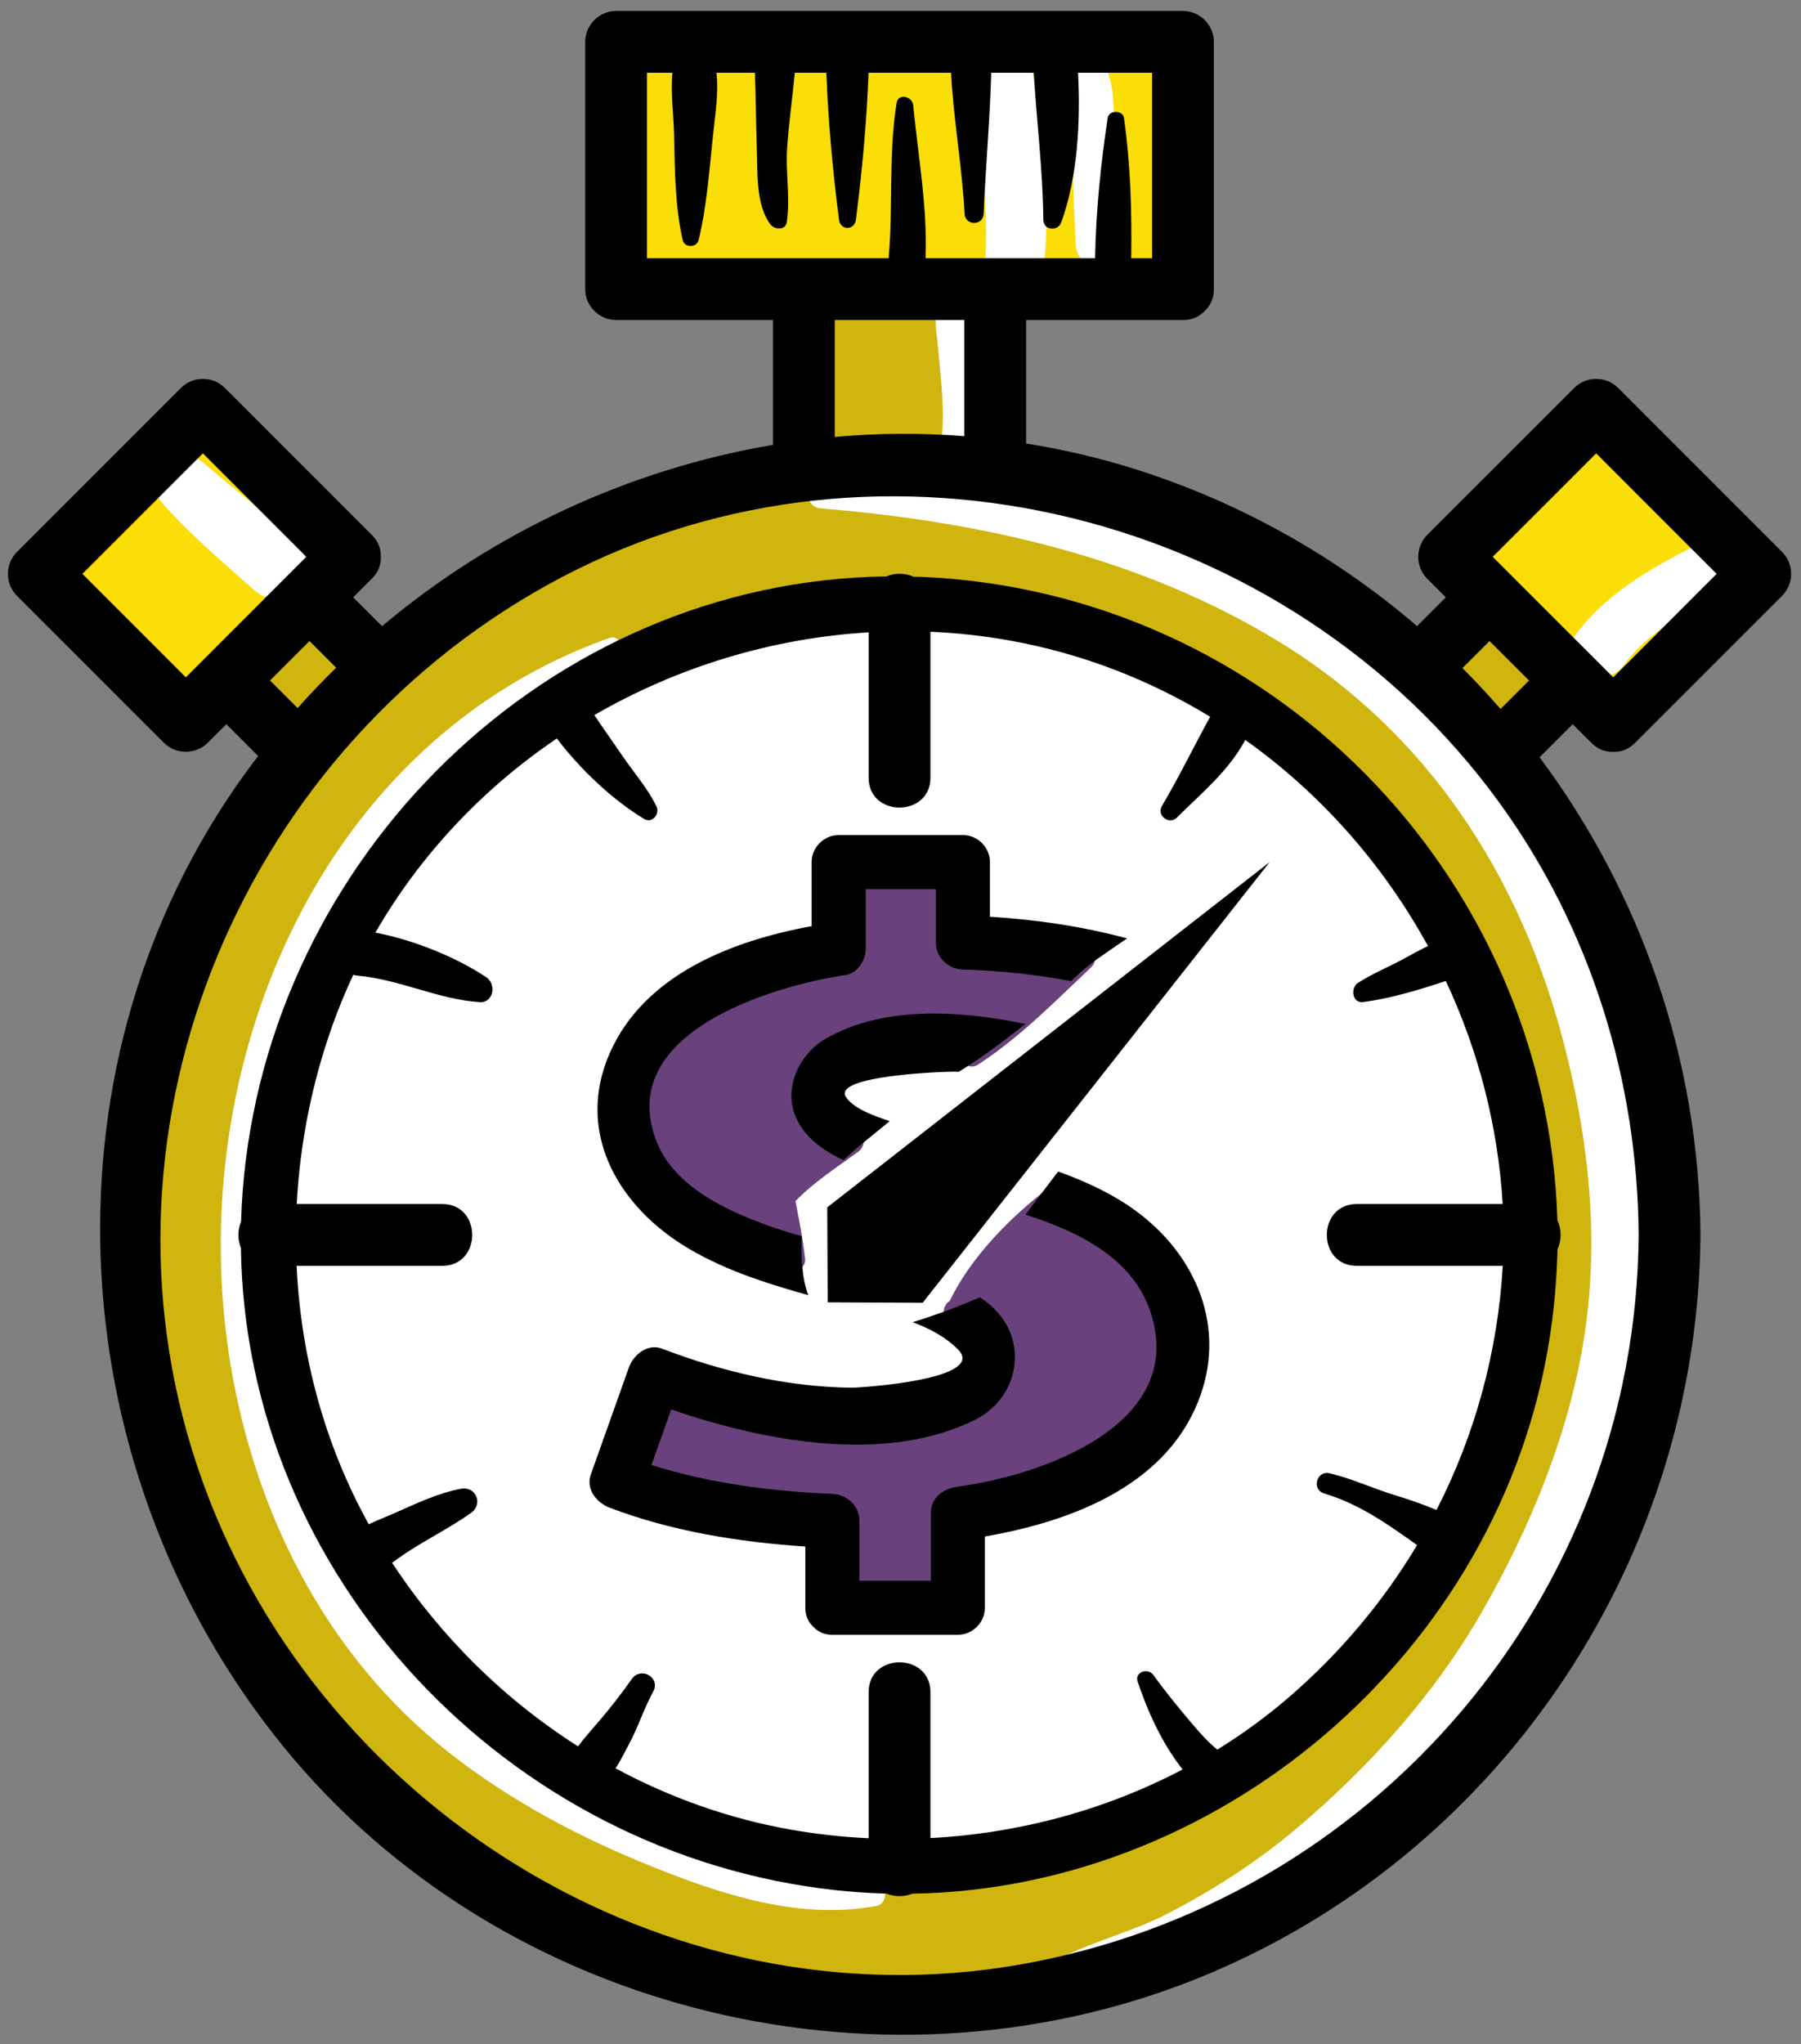 <svg width="89" height="101" viewBox="0 0 89 101" fill="none" xmlns="http://www.w3.org/2000/svg">
<rect x="0" y="0" width="89" height="101" fill="#808080" stroke="none"/>
<path d="M44.126 24.141C38.34 24.141 32.626 25.535 27.603 28.172C11.569 36.592 3.738 55.678 9.386 72.569C14.387 87.525 28.805 97.971 44.447 97.971C46.451 97.971 48.467 97.797 50.438 97.453C68.231 94.35 81.235 79.029 81.359 61.023C81.304 53.084 78.894 45.615 74.388 39.417C67.434 29.852 56.121 24.141 44.126 24.141Z" fill="#D1B50F"/>
<path d="M71.732 33.013L72.002 33.283C72.632 33.912 73.259 34.584 73.866 35.281L74.135 35.589L76.099 33.625L73.609 31.135L71.732 33.013Z" fill="#D1B50F"/>
<path d="M12.806 33.624L14.723 35.542L14.993 35.24C15.594 34.565 16.229 33.901 16.879 33.265L17.155 32.995L15.295 31.135L12.806 33.624Z" fill="#D1B50F"/>
<path d="M73.228 27.513L79.72 34.007L85.371 28.356L78.878 21.863L73.228 27.513Z" fill="#FBDD08"/>
<path d="M3.533 28.356L9.184 34.007L15.676 27.513L10.026 21.863L3.533 28.356Z" fill="#FBDD08"/>
<path d="M40.869 22.006L41.285 21.969C42.414 21.868 43.558 21.817 44.687 21.817C45.663 21.817 46.652 21.856 47.623 21.931L48.035 21.963V15.432H40.869V22.006Z" fill="#D1B50F"/>
<path d="M55.17 5.914C55.449 7.885 55.56 10.059 55.52 12.754L55.514 13.141H57.314V3.213H52.872L52.893 3.614C53.042 6.509 52.772 8.943 52.089 10.85C52.07 10.904 52.028 10.916 51.996 10.916C51.997 10.951 51.94 10.916 51.996 10.916C51.981 9.331 51.792 7.693 51.663 6.168C51.592 5.318 51.518 4.441 51.465 3.571L51.443 3.213H48.613L48.602 3.584C48.564 4.887 48.481 6.215 48.399 7.499C48.336 8.497 48.271 9.528 48.227 10.544C48.226 10.578 48.223 10.634 48.14 10.634C48.052 10.634 48.049 10.573 48.047 10.541C47.986 9.362 47.847 8.176 47.712 7.03C47.578 5.897 47.44 4.726 47.38 3.575L47.362 3.213H42.554L42.54 3.58C42.456 5.815 42.246 8.247 41.918 10.81C41.589 8.247 41.302 5.815 41.217 3.58L41.203 3.213H38.927L38.895 3.56C38.849 4.069 38.791 4.576 38.733 5.083C38.651 5.812 38.565 6.565 38.515 7.313C38.479 7.855 38.506 8.406 38.533 8.939C38.568 9.634 38.6 10.29 38.503 10.918C38.449 10.908 38.391 10.877 38.373 10.854C37.831 10.128 37.811 8.941 37.794 7.893C37.791 7.695 37.787 7.505 37.781 7.324C37.759 6.73 37.748 6.135 37.737 5.54C37.725 4.887 37.713 4.233 37.686 3.579L37.671 3.213H34.977L35.025 3.637C35.114 4.426 35.013 5.28 34.917 6.105C34.895 6.292 34.873 6.477 34.854 6.657C34.822 6.963 34.791 7.27 34.761 7.578C34.623 8.972 34.48 10.415 34.153 11.772C33.817 10.26 33.732 8.616 33.701 7.031L33.694 6.69C33.687 6.334 33.663 5.971 33.638 5.604C33.595 4.945 33.549 4.264 33.61 3.631L33.65 3.213H31.59V13.141H44.265L44.296 12.793C44.391 11.712 44.404 10.618 44.416 9.559C44.432 8.114 44.45 6.62 44.68 5.172C44.713 5.184 44.745 5.209 44.748 5.232C44.817 5.956 44.906 6.689 44.992 7.399C45.205 9.154 45.426 10.969 45.358 12.745L45.343 13.141H54.492L54.498 12.766C54.534 10.693 54.799 8.387 55.17 5.914Z" fill="#FBDD08"/>
<path d="M31.733 83.067C31.823 83.067 31.917 83.118 31.959 83.19C31.972 83.212 32.012 83.279 31.943 83.404C31.698 83.849 31.504 84.312 31.316 84.76C31.134 85.193 30.963 85.601 30.751 85.993C30.698 86.091 30.643 86.196 30.586 86.306C30.436 86.594 30.281 86.892 30.101 87.166L29.871 87.514L30.238 87.712C33.002 89.202 35.937 90.231 38.962 90.771C40.246 91 41.573 91.149 42.907 91.212L43.307 91.23V83.613C43.307 82.857 43.882 82.519 44.452 82.519C45.022 82.519 45.597 82.857 45.597 83.613V91.224L45.999 91.203C50.424 90.971 54.788 89.783 58.618 87.769L59.026 87.554L58.74 87.194C57.898 86.133 57.151 84.673 56.582 82.973C56.553 82.973 56.571 82.969 56.582 82.973C56.603 82.973 56.672 82.964 56.689 82.987C57.185 83.68 57.805 84.463 58.585 85.38C59.008 85.877 59.428 86.356 59.918 86.748L60.128 86.917L60.357 86.775C61.649 85.978 62.869 85.083 63.985 84.117C66.516 81.924 68.659 79.376 70.355 76.542L70.535 76.24L70.249 76.035C68.762 74.974 67.37 73.98 65.546 73.427C65.508 73.416 65.438 73.394 65.454 73.289C65.455 73.276 65.475 73.162 65.572 73.162C65.555 73.158 65.587 73.162 65.572 73.162C66.203 73.312 66.846 73.54 67.474 73.774C67.912 73.937 68.364 74.106 68.827 74.246C69.565 74.47 70.224 74.704 70.841 74.962L71.167 75.098L71.328 74.784C73.279 70.975 74.395 66.866 74.644 62.569L74.667 62.165H67.046C66.289 62.165 65.951 61.59 65.951 61.02C65.951 60.45 66.289 59.874 67.046 59.874H74.663L74.639 59.47C74.408 55.6 73.45 51.845 71.794 48.309L71.65 48.001L71.327 48.108C70.104 48.517 68.671 48.959 67.311 49.134C67.276 49.129 67.252 49.085 67.257 49.015C67.262 48.958 67.284 48.907 67.313 48.888C67.73 48.616 68.179 48.397 68.654 48.165C68.965 48.014 69.286 47.858 69.595 47.686C70.015 47.453 70.387 47.257 70.734 47.087L71.093 46.911L70.901 46.561C68.663 42.477 65.502 38.911 61.76 36.25L61.407 35.999L61.202 36.381C60.572 37.554 59.639 38.445 58.651 39.388C58.396 39.632 58.14 39.877 57.888 40.128C57.895 40.128 57.864 40.152 57.888 40.128C57.852 40.128 57.76 40.123 57.74 40.088C57.722 40.119 57.729 40.068 57.74 40.088C58.256 39.219 58.735 38.248 59.194 37.372C59.503 36.779 59.814 36.187 60.138 35.602L60.316 35.282L60.003 35.091C56.885 33.19 53.5 31.904 49.942 31.268C48.651 31.038 47.322 30.892 45.995 30.834L45.597 30.817V38.426C45.597 39.182 45.022 39.521 44.452 39.521C43.882 39.521 43.307 39.182 43.307 38.426V30.841L42.903 30.865C38.112 31.149 33.367 32.58 29.18 35.002L28.828 35.205L29.053 35.544C29.332 35.965 29.621 36.378 29.91 36.793C30.104 37.07 30.298 37.348 30.489 37.628C30.665 37.885 30.853 38.139 31.042 38.393C31.425 38.908 31.821 39.441 32.092 40.002C32.116 40.052 32.091 40.099 32.083 40.112C32.085 40.112 32.067 40.136 32.083 40.112C30.579 39.202 29.015 37.822 27.82 36.257L27.601 35.971L27.302 36.173C23.563 38.709 20.422 42.069 18.22 45.891L17.953 46.355L18.479 46.456C20.309 46.806 22.355 47.63 23.821 48.606C23.947 48.69 23.976 48.866 23.939 48.989C23.894 49.136 23.792 49.136 23.748 49.136C22.717 49.07 21.75 48.79 20.725 48.493C19.754 48.212 18.75 47.921 17.709 47.83C17.654 47.825 17.604 47.813 17.555 47.8L17.247 47.718L17.112 48.006C16.727 48.825 16.379 49.67 16.076 50.52C15.047 53.404 14.443 56.416 14.283 59.473L14.262 59.874H21.858C22.615 59.874 22.954 60.45 22.954 61.02C22.954 61.59 22.615 62.165 21.858 62.165H14.257L14.275 62.565C14.489 67.146 15.739 71.62 17.889 75.503L18.065 75.82L18.391 75.661C18.629 75.545 18.882 75.44 19.126 75.339C19.264 75.282 19.4 75.225 19.528 75.169L20.018 74.952C20.94 74.541 21.893 74.116 22.852 73.938C22.826 73.938 22.88 73.932 22.852 73.938C23.04 73.938 23.179 74.069 23.193 74.112C23.211 74.169 23.235 74.316 23.061 74.44C22.506 74.836 21.895 75.191 21.304 75.535C20.819 75.817 20.318 76.108 19.84 76.425C19.686 76.528 19.536 76.636 19.387 76.743L18.854 77.119L19.057 77.429C21.469 81.101 24.686 84.276 28.359 86.612L28.657 86.801L28.869 86.518C29.103 86.207 29.369 85.899 29.628 85.601C29.721 85.493 29.814 85.386 29.901 85.283C30.551 84.517 31.069 83.85 31.53 83.186C31.585 83.106 31.652 83.067 31.733 83.067Z" fill="white"/>
<path d="M32.902 59.386C34.833 60.825 36.743 62.499 39.216 62.8C39.503 62.834 39.82 62.512 39.788 62.227C39.682 61.256 39.497 60.304 39.308 59.349C40.231 58.402 41.331 57.694 42.41 56.911C42.869 56.578 42.716 55.879 42.121 55.844C40.016 55.721 40.109 53.585 41.384 52.763C41.914 52.422 42.543 52.171 43.127 51.954C44.532 51.43 46.059 51.364 47.359 52.108C47.359 52.395 47.602 52.625 47.87 52.671C48.006 52.722 48.165 52.713 48.328 52.607C50.41 51.253 52.134 49.479 53.931 47.783C54.112 47.613 54.133 47.391 54.06 47.2C54.075 47.009 54.007 46.809 53.815 46.669C52.264 45.536 49.998 45.814 48.089 45.916C47.953 44.755 48.012 43.008 46.99 42.41C46.53 42.141 45.759 42.19 45.249 42.13C43.971 41.981 42.648 42.261 41.368 42.287C40.78 42.299 40.662 43.028 41.011 43.316C41.011 44.381 41.011 45.447 41.011 46.512C36.773 48.278 32.18 49.171 30.949 54.316C30.471 56.316 31.293 58.188 32.902 59.386ZM52.201 59.042C52.209 59.046 52.192 59.038 52.201 59.042C51.994 58.879 51.658 58.816 51.399 59.024C49.677 60.411 47.921 62.236 46.932 64.28C46.723 64.403 46.594 64.68 46.643 64.937C46.648 64.923 46.637 64.951 46.643 64.937C46.457 65.42 46.925 65.751 47.324 65.648C49.471 67.617 44.496 68.873 42.883 69.171C39.725 69.754 36.398 68.394 33.234 67.895C33.114 67.771 32.935 67.717 32.715 67.807C32.723 67.804 32.707 67.811 32.715 67.807C32.63 67.797 32.522 67.796 32.437 67.787C32.038 67.744 31.86 68.064 31.896 68.376C30.892 69.428 30.631 71.351 30.271 72.618C30.179 72.942 30.382 73.212 30.671 73.323C33.858 74.551 36.938 75.767 40.344 75.996C40.448 77.28 40.593 78.558 40.923 79.809C41.003 80.113 41.328 80.287 41.627 80.209C43.452 79.733 45.314 79.892 47.177 79.907C47.563 79.91 47.811 79.54 47.73 79.182C47.467 78.025 47.33 76.763 47.541 75.579C51.263 73.547 56.125 73.032 57.951 68.619C59.964 63.758 56.309 60.858 52.201 59.042Z" fill="#69417C"/>
<path d="M14.763 27.031C16.092 28.498 14.08 30.49 12.603 29.191C11.057 27.83 9.435 26.446 8.061 24.91C6.826 23.53 8.693 21.683 10.082 22.89C11.637 24.242 13.378 25.502 14.763 27.031ZM84.373 26.662C81.997 27.837 79.408 29.212 77.835 31.409C76.773 32.892 79.222 34.299 80.271 32.833C81.697 30.842 84.267 29.998 85.715 28.004C86.344 27.139 85.17 26.268 84.373 26.662ZM48.483 2.544C47.991 5.761 48.897 9.196 48.705 12.47C48.593 14.368 51.547 14.36 51.651 12.47C51.827 9.286 51.852 5.236 50.555 2.273C50.175 1.405 48.627 1.606 48.483 2.544ZM54.27 2.763C54.138 2.607 53.837 2.605 53.705 2.763C52.824 3.821 53.048 5.185 53.019 6.516C52.979 8.373 53.063 10.214 53.157 12.069C53.238 13.658 55.75 13.643 55.621 12.069C55.468 10.215 55.308 8.366 55.111 6.516C54.971 5.195 55.158 3.806 54.27 2.763ZM46.557 21.433C46.452 22.737 48.506 22.74 48.591 21.433C48.668 20.245 48.579 19.055 48.392 17.879C48.219 16.791 48.38 15.243 47.525 14.46C47.303 14.257 46.965 14.242 46.745 14.46C45.99 15.209 46.274 16.217 46.358 17.202C46.478 18.621 46.672 20.007 46.557 21.433ZM80.774 53.983C79.182 45.203 75.005 37.205 67.852 31.72C61.286 26.686 52.995 23.999 44.752 23.725C43.357 23.679 41.942 23.791 40.552 23.891C39.758 23.948 39.763 25.055 40.552 25.12C48.511 25.771 56.421 27.538 63.286 31.758C70.571 36.236 75.133 43.313 77.263 51.484C78.493 56.199 79.04 61.093 78.305 65.934C77.578 70.725 75.664 75.398 73.268 79.584C70.889 83.739 67.643 87.346 63.989 90.415C62.061 92.034 59.933 93.399 57.699 94.555C55.602 95.641 53.135 96.11 51.195 97.456C50.713 97.79 50.823 98.726 51.523 98.667C61.144 97.855 69.585 90.206 74.718 82.512C80.379 74.026 82.588 63.992 80.774 53.983ZM43.334 93.088C36.349 92.095 29.623 89.462 23.909 85.317C17.789 80.877 14.585 73.881 13.317 66.594C12.156 59.922 13.162 52.879 16.126 46.799C19.213 40.466 24.518 35.919 30.471 32.366C30.91 32.103 30.621 31.341 30.115 31.521C15.862 36.588 9.234 52.389 11.27 66.624C12.38 74.392 15.977 81.722 22.202 86.608C25.23 88.984 28.641 90.79 32.201 92.222C35.69 93.625 39.558 94.892 43.334 94.169C43.859 94.069 43.883 93.166 43.334 93.088Z" fill="white"/>
<path d="M76.962 60.297C76.442 43.188 62.695 29.229 45.525 28.504C45.399 28.499 45.274 28.502 45.148 28.498C44.727 28.307 44.219 28.302 43.793 28.482C27.117 28.704 13.251 42.306 11.99 58.884C11.952 59.378 11.928 59.869 11.914 60.359C11.741 60.767 11.738 61.25 11.905 61.661C12.123 77.898 25.09 91.614 41.262 93.393C42.113 93.487 42.961 93.542 43.805 93.564C44.208 93.73 44.681 93.733 45.085 93.57C60.765 93.32 74.697 81.023 76.701 65.254C76.851 64.079 76.937 62.906 76.97 61.726C77.175 61.281 77.172 60.739 76.962 60.297ZM63.735 83.828C62.61 84.802 61.412 85.676 60.157 86.451C59.679 86.068 59.265 85.59 58.876 85.132C58.236 84.38 57.571 83.564 56.999 82.766C56.735 82.396 56.056 82.605 56.22 83.094C56.708 84.551 57.43 86.157 58.441 87.431C54.6 89.451 50.317 90.595 45.979 90.822C45.979 88.419 45.979 86.016 45.979 83.614C45.979 81.645 42.925 81.645 42.925 83.614C42.925 86.019 42.925 88.425 42.925 90.831C41.62 90.769 40.317 90.626 39.029 90.396C35.99 89.853 33.092 88.817 30.419 87.376C30.682 86.978 30.894 86.53 31.086 86.175C31.537 85.342 31.816 84.425 32.277 83.589C32.664 82.886 31.663 82.325 31.216 82.969C30.712 83.695 30.182 84.362 29.61 85.036C29.282 85.423 28.892 85.852 28.564 86.29C24.916 83.971 21.771 80.866 19.376 77.219C19.597 77.064 19.82 76.897 20.051 76.744C21.104 76.045 22.257 75.482 23.283 74.751C23.89 74.318 23.52 73.425 22.782 73.562C21.604 73.781 20.467 74.342 19.375 74.82C19.018 74.976 18.608 75.13 18.223 75.318C16.037 71.373 14.864 66.988 14.657 62.547C17.057 62.547 19.458 62.547 21.858 62.547C23.828 62.547 23.828 59.493 21.858 59.493C19.46 59.493 17.062 59.493 14.664 59.493C14.822 56.491 15.416 53.504 16.435 50.648C16.738 49.8 17.08 48.973 17.457 48.169C17.526 48.187 17.598 48.204 17.675 48.21C19.735 48.391 21.653 49.383 23.7 49.517C24.397 49.562 24.54 48.626 24.032 48.288C22.526 47.285 20.436 46.442 18.551 46.082C20.784 42.206 23.882 38.954 27.516 36.489C28.682 38.015 30.221 39.485 31.816 40.457C32.229 40.71 32.623 40.225 32.436 39.837C32.016 38.965 31.348 38.211 30.804 37.413C30.329 36.716 29.836 36.035 29.371 35.333C33.476 32.958 38.134 31.531 42.925 31.246C42.925 33.64 42.925 36.033 42.925 38.426C42.925 40.396 45.979 40.396 45.979 38.426C45.979 36.023 45.979 33.62 45.979 31.216C47.277 31.272 48.579 31.413 49.875 31.645C53.472 32.287 56.814 33.595 59.804 35.417C58.993 36.881 58.27 38.39 57.417 39.828C57.141 40.292 57.778 40.777 58.157 40.399C59.384 39.178 60.711 38.103 61.538 36.562C65.277 39.22 68.362 42.723 70.566 46.745C70.176 46.935 69.793 47.14 69.409 47.353C68.653 47.773 67.829 48.096 67.104 48.569C66.724 48.817 66.821 49.583 67.36 49.514C68.702 49.34 70.122 48.914 71.448 48.471C73.048 51.887 74.026 55.622 74.258 59.493C71.854 59.493 69.45 59.493 67.046 59.493C65.076 59.493 65.076 62.547 67.046 62.547C69.451 62.547 71.856 62.547 74.262 62.547C74.015 66.814 72.888 70.903 70.988 74.61C70.319 74.331 69.639 74.094 68.938 73.881C67.847 73.55 66.823 73.062 65.709 72.798C65.062 72.644 64.798 73.599 65.435 73.793C67.204 74.33 68.58 75.314 70.027 76.346C68.367 79.121 66.254 81.646 63.735 83.828Z" fill="black"/>
<path d="M78.641 36.706C78.958 37.024 79.315 37.15 79.661 37.15C79.641 37.149 79.681 37.151 79.661 37.15C79.681 37.149 79.76 37.151 79.78 37.15C80.126 37.15 80.483 37.024 80.8 36.706C83.224 34.283 85.647 31.859 88.07 29.436C88.659 28.848 88.659 27.865 88.07 27.277C85.366 24.572 82.662 21.868 79.957 19.163C79.369 18.575 78.386 18.575 77.798 19.163C75.374 21.587 72.951 24.01 70.527 26.433C69.939 27.022 69.939 28.005 70.527 28.593C70.835 28.9 71.142 29.208 71.45 29.515C70.976 29.989 70.502 30.463 70.028 30.937C66.058 27.532 61.389 24.872 56.204 23.215C54.388 22.635 52.55 22.209 50.707 21.914V15.814C53.291 15.814 55.875 15.814 58.459 15.814C58.909 15.814 59.251 15.65 59.495 15.404C59.481 15.417 59.509 15.392 59.495 15.404C59.509 15.39 59.565 15.337 59.577 15.322C59.823 15.078 59.986 14.736 59.986 14.287C59.986 10.214 59.986 6.141 59.986 2.068C59.986 1.235 59.292 0.541 58.459 0.541C49.121 0.541 39.783 0.541 30.445 0.541C29.612 0.541 28.918 1.235 28.918 2.068C28.918 6.141 28.918 10.214 28.918 14.287C28.918 15.119 29.612 15.814 30.445 15.814C33.029 15.814 35.613 15.814 38.197 15.814V21.983C31.125 23.177 24.417 26.286 18.878 30.939C18.403 30.465 17.928 29.99 17.454 29.515C17.762 29.208 18.069 28.901 18.376 28.593C18.694 28.276 18.82 27.919 18.82 27.573C18.819 27.592 18.821 27.553 18.82 27.573C18.819 27.553 18.821 27.474 18.82 27.454C18.82 27.108 18.694 26.751 18.376 26.433C15.953 24.01 13.529 21.587 11.106 19.163C10.518 18.575 9.535 18.575 8.946 19.163C6.242 21.868 3.537 24.572 0.833 27.277C0.245 27.865 0.245 28.848 0.833 29.436C3.256 31.859 5.68 34.283 8.103 36.706C8.691 37.294 9.675 37.294 10.263 36.706C10.57 36.399 10.878 36.092 11.185 35.784C11.709 36.308 12.232 36.831 12.756 37.355C12.365 37.868 11.982 38.388 11.615 38.922C1.735 53.29 3.104 72.848 13.949 86.233C24.818 99.646 44.11 104.198 59.918 97.45C74.454 91.244 83.922 76.787 84.031 61.02C83.971 52.309 81.061 44.096 76.082 37.42C76.628 36.875 77.173 36.33 77.718 35.784C78.026 36.092 78.333 36.399 78.641 36.706ZM84.831 28.356C83.127 30.06 81.424 31.763 79.72 33.467C79.413 33.159 79.106 32.852 78.798 32.545C77.429 31.175 76.059 29.805 74.689 28.436C74.382 28.128 74.074 27.821 73.767 27.513C75.47 25.81 77.174 24.106 78.878 22.402C80.862 24.387 82.847 26.372 84.831 28.356ZM45.127 5.196C45.086 4.763 44.387 4.586 44.307 5.085C43.898 7.633 44.14 10.204 43.915 12.76C42.518 12.76 41.121 12.76 39.724 12.76C37.14 12.76 34.556 12.76 31.972 12.76C31.972 9.705 31.972 6.65 31.972 3.595C32.391 3.595 32.81 3.595 33.23 3.595C33.133 4.611 33.292 5.689 33.312 6.698C33.348 8.406 33.358 10.191 33.736 11.861C33.825 12.255 34.431 12.249 34.524 11.861C34.929 10.18 35.052 8.416 35.233 6.698C35.337 5.71 35.518 4.612 35.404 3.595C36.037 3.595 36.671 3.595 37.305 3.595C37.355 4.842 37.353 6.091 37.399 7.338C37.442 8.498 37.339 10.109 38.068 11.083C38.266 11.348 38.813 11.404 38.88 10.977C39.062 9.803 38.816 8.54 38.896 7.338C38.979 6.087 39.161 4.844 39.275 3.595C39.795 3.595 40.315 3.595 40.836 3.595C40.927 6.009 41.156 8.479 41.461 10.858C41.53 11.396 42.227 11.396 42.296 10.858C42.601 8.479 42.83 6.009 42.922 3.595C44.281 3.595 45.641 3.595 46.999 3.595C47.119 5.923 47.546 8.229 47.666 10.56C47.697 11.167 48.582 11.169 48.609 10.56C48.708 8.239 48.917 5.917 48.984 3.595C49.684 3.595 50.384 3.595 51.084 3.595C51.232 6.029 51.534 8.41 51.558 10.858C51.563 11.39 52.28 11.45 52.449 10.979C53.261 8.708 53.398 6.009 53.274 3.595C54.493 3.595 55.713 3.595 56.932 3.595C56.932 6.65 56.932 9.705 56.932 12.76C56.588 12.76 56.245 12.76 55.901 12.76C55.936 10.45 55.866 8.092 55.543 5.83C55.486 5.428 54.798 5.431 54.738 5.83C54.398 8.088 54.156 10.447 54.116 12.76C52.471 12.76 50.826 12.76 49.18 12.76C48.033 12.76 46.886 12.76 45.739 12.76C45.836 10.23 45.369 7.712 45.127 5.196ZM41.251 15.814C43.385 15.814 45.519 15.814 47.653 15.814V21.551C45.511 21.384 43.37 21.4 41.251 21.589V15.814ZM4.072 28.356C6.057 26.372 8.042 24.387 10.026 22.402C11.73 24.106 13.433 25.81 15.137 27.513C14.829 27.821 14.522 28.128 14.214 28.436C12.845 29.805 11.475 31.175 10.105 32.545C9.798 32.852 9.491 33.159 9.183 33.467C7.479 31.763 5.776 30.06 4.072 28.356ZM13.345 33.625C13.995 32.975 14.645 32.325 15.294 31.675C15.733 32.114 16.172 32.553 16.611 32.992C15.955 33.633 15.32 34.298 14.707 34.986C14.253 34.532 13.799 34.078 13.345 33.625ZM50.373 97.077C32.819 100.138 15.341 89.174 9.748 72.448C4.073 55.48 12.098 36.745 27.78 28.51C43.593 20.207 63.671 25.325 74.079 39.642C78.592 45.849 80.924 53.37 80.977 61.02C80.854 78.83 67.893 94.021 50.373 97.077ZM74.153 35.03C73.549 34.337 72.923 33.664 72.272 33.013C72.718 32.567 73.163 32.121 73.609 31.675C74.259 32.325 74.909 32.975 75.559 33.625C75.091 34.093 74.622 34.561 74.153 35.03Z" fill="black"/>
<path d="M40.903 64.351L45.595 64.373L62.741 42.598L40.88 59.657L40.903 64.351Z" fill="black"/>
<path d="M33.691 61.485C35.573 62.683 37.793 63.395 39.942 63.995C39.608 63.109 39.581 61.98 39.622 61.084C39.043 60.918 38.467 60.742 37.901 60.538C35.864 59.805 33.344 58.615 32.474 56.473C30.287 51.082 38.103 48.721 41.801 48.176C42.379 48.091 42.782 47.427 42.782 46.888V43.934H46.248V46.571C46.248 47.317 46.856 47.885 47.584 47.907C49.402 47.963 51.181 48.145 52.939 48.481C53.453 47.952 54.049 47.493 54.654 47.084C54.987 46.86 55.336 46.608 55.697 46.368C53.477 45.773 51.216 45.439 48.92 45.298V42.598C48.92 41.87 48.312 41.262 47.584 41.262H41.446C40.717 41.262 40.109 41.87 40.109 42.598V45.763C36.164 46.483 31.844 48.158 30.136 52.028C28.457 55.83 30.435 59.413 33.691 61.485Z" fill="black"/>
<path d="M56.063 59.783C54.935 58.968 53.633 58.372 52.292 57.886C51.751 58.594 51.208 59.301 50.678 60.017C53.463 60.91 55.984 62.236 56.848 64.809C58.723 70.398 51.444 72.914 47.334 73.455C46.612 73.55 45.998 73.991 45.998 74.791V78.106H42.469V75.152C42.469 74.4 41.86 73.847 41.133 73.816C38.119 73.689 35.078 73.296 32.193 72.388C32.518 71.472 32.844 70.556 33.17 69.64C37.795 71.246 43.818 72.352 48.214 70.139C49.733 69.374 50.516 67.646 49.988 66.028C49.716 65.196 49.133 64.582 48.43 64.1C47.645 64.434 46.854 64.755 46.047 65.023C45.75 65.122 45.431 65.233 45.101 65.332C45.951 65.649 46.73 66.066 47.333 66.669C48.833 68.17 42.489 68.575 42.047 68.569C38.859 68.526 35.686 67.777 32.719 66.64C32.004 66.365 31.301 66.94 31.076 67.573C30.45 69.334 29.823 71.095 29.197 72.856C28.936 73.589 29.49 74.256 30.13 74.499C33.202 75.667 36.516 76.198 39.797 76.416V79.442C39.797 79.835 39.94 80.134 40.155 80.348C40.144 80.335 40.166 80.361 40.155 80.348C40.168 80.359 40.214 80.409 40.227 80.42C40.441 80.635 40.74 80.778 41.133 80.778H47.334C48.062 80.778 48.67 80.17 48.67 79.442V75.921C52.863 75.192 57.489 73.481 59.19 69.297C60.676 65.639 59.123 61.991 56.063 59.783Z" fill="black"/>
<path d="M47.202 52.952C47.259 52.954 47.316 52.96 47.373 52.962C48.53 52.256 49.606 51.436 50.67 50.597C47.264 49.881 43.56 49.727 40.793 51.33C39.532 52.06 38.747 53.669 39.28 55.08C39.688 56.16 40.643 56.833 41.684 57.328C42.403 56.638 43.201 56.034 43.969 55.397C43.258 55.158 42.248 54.822 41.821 54.231C41.017 53.121 46.867 52.94 47.202 52.952Z" fill="black"/>
</svg>
